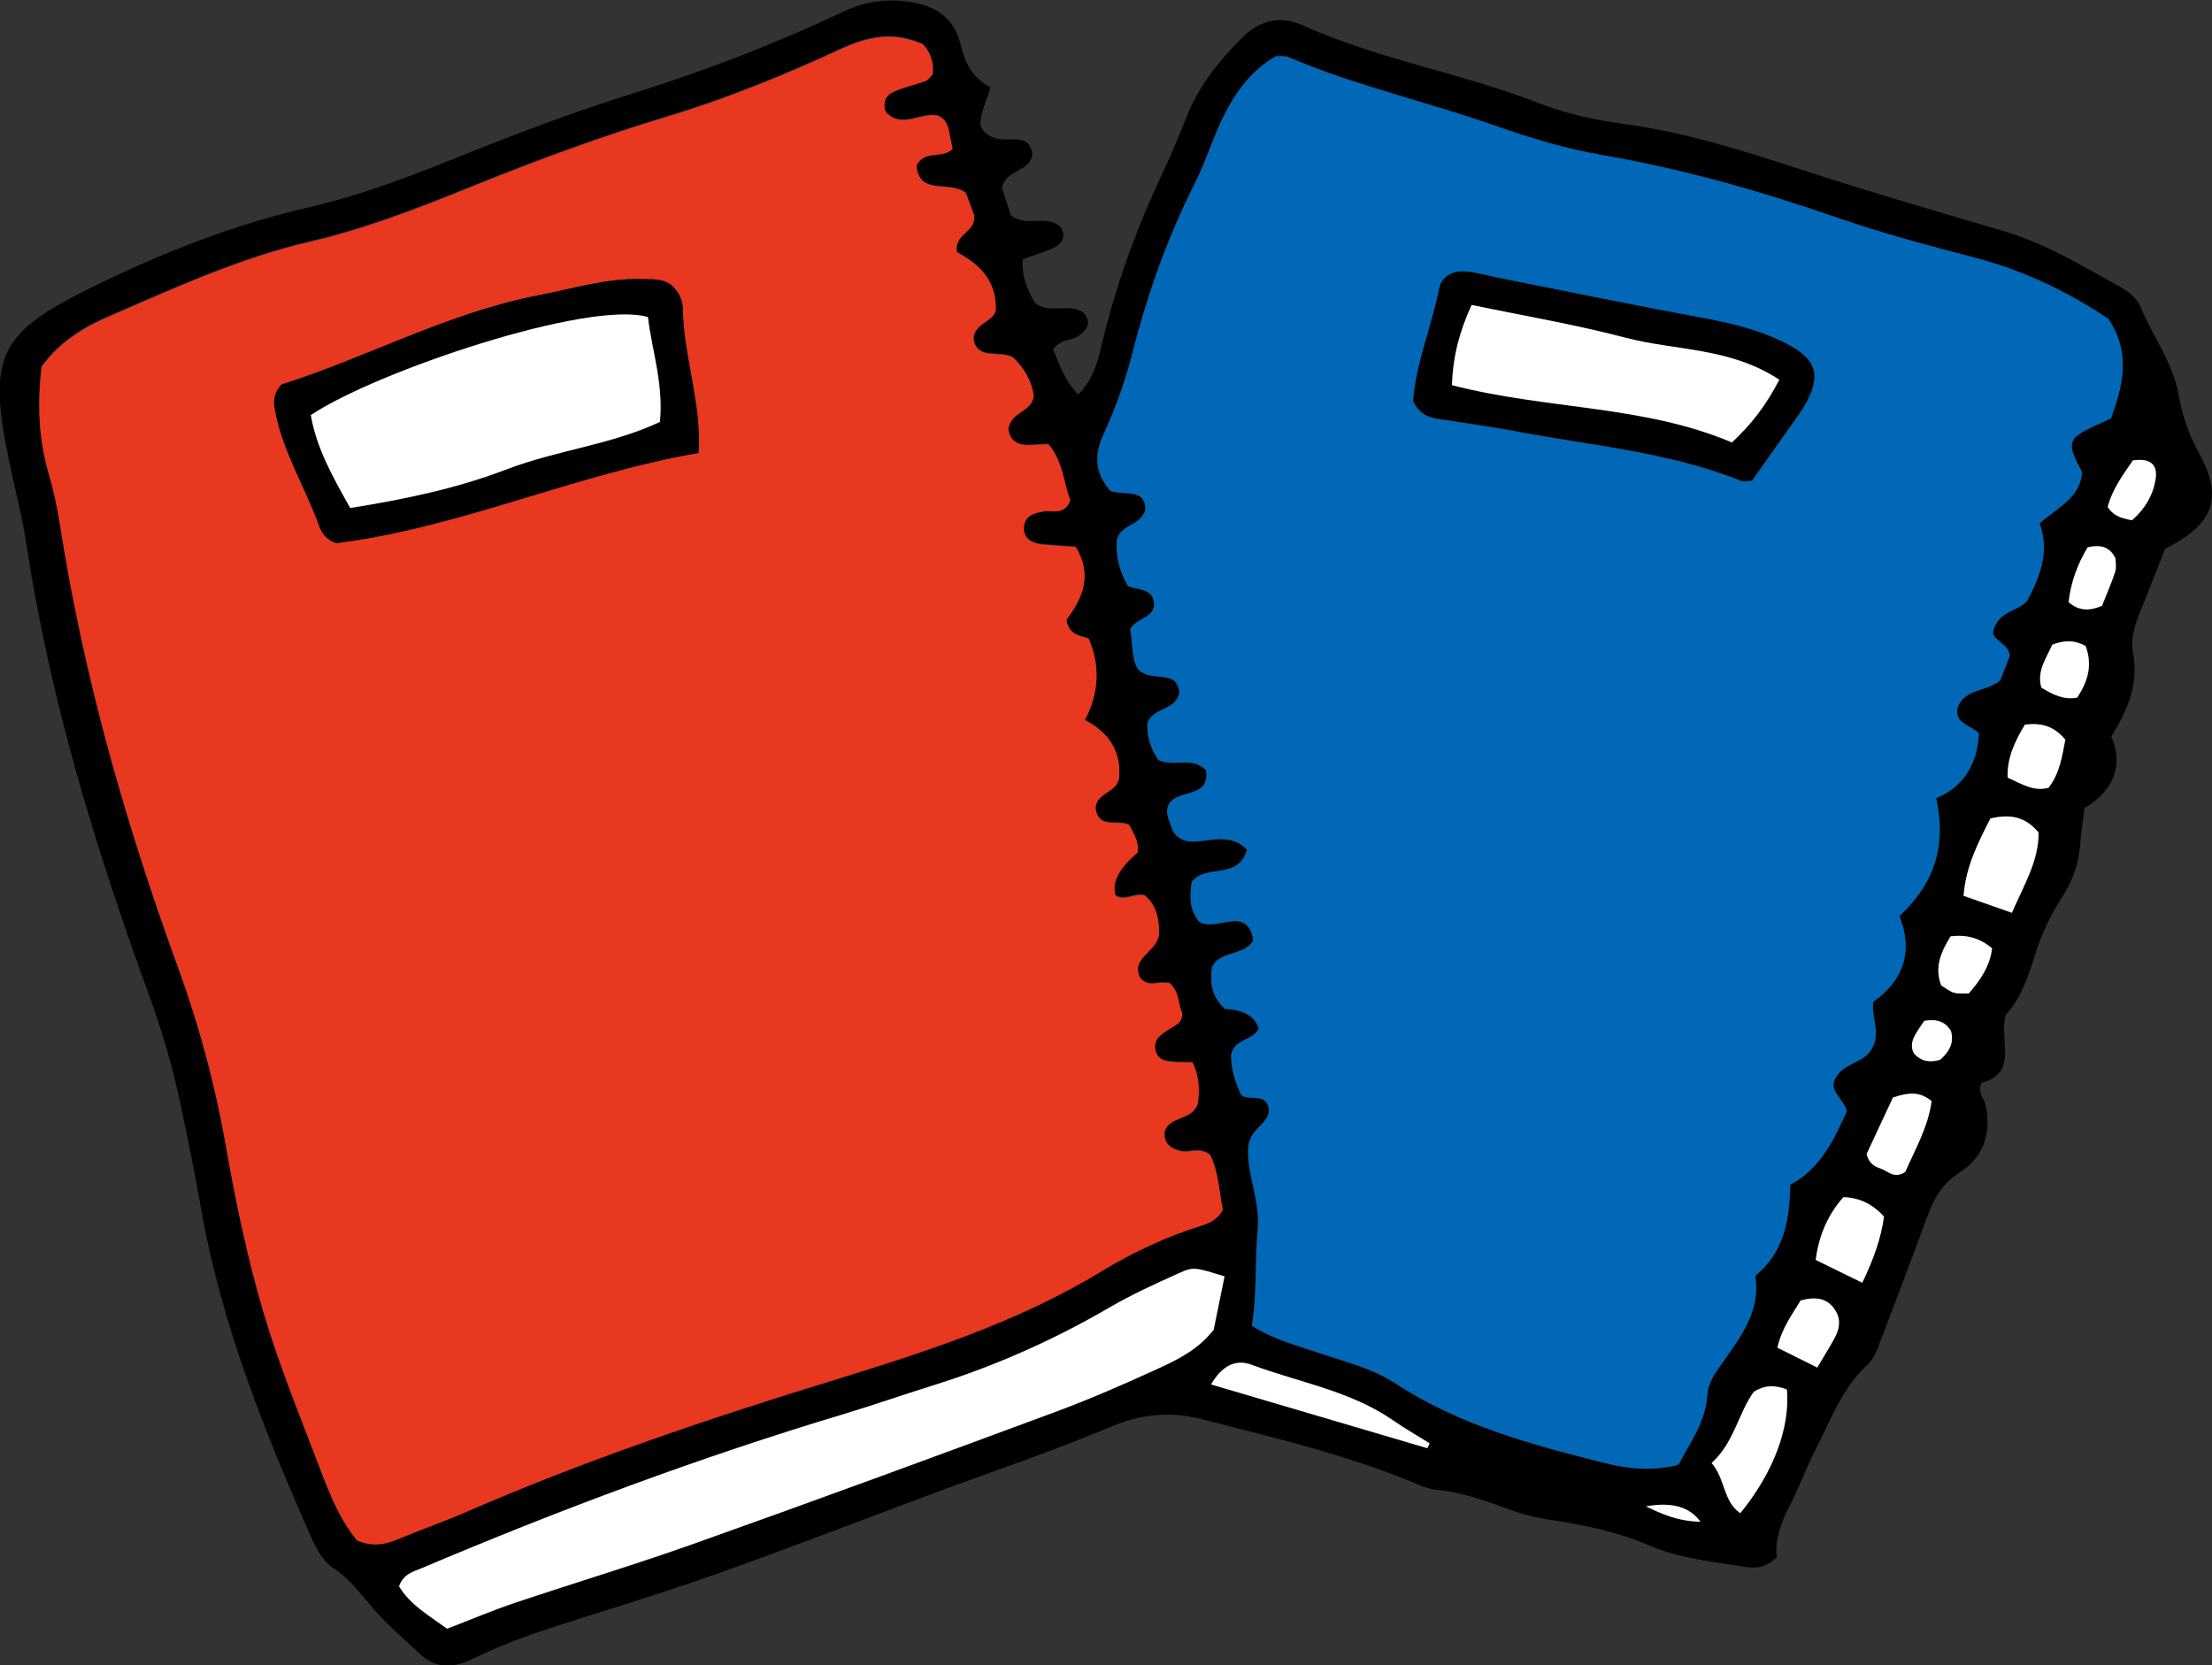 <svg width="85" height="64" viewBox="0 0 85 64" fill="none" xmlns="http://www.w3.org/2000/svg">
<rect x="0" y="0" width="85" height="64" fill="#333333" stroke="none"/>
<g clip-path="url(#clip0_2037_9522)">
<path d="M38.07 3.337C37.816 4.149 37.49 4.739 37.811 5.045C38.492 5.76 39.488 4.875 39.674 5.919C39.567 6.64 38.689 6.475 38.498 7.207C38.593 7.491 38.723 7.9 38.841 8.269C39.438 8.774 40.243 8.189 40.783 8.757C40.958 9.092 40.822 9.364 40.524 9.506C40.147 9.688 39.73 9.807 39.297 9.966C39.252 10.63 39.494 11.175 39.77 11.646C40.372 12.088 41.053 11.634 41.611 11.997C41.943 12.344 41.836 12.622 41.47 12.894C41.177 13.11 40.738 13.019 40.468 13.433C40.71 14.001 40.907 14.636 41.43 15.159C42.05 14.551 42.196 13.825 42.37 13.115C42.905 10.885 43.688 8.745 44.661 6.674C45.005 5.948 45.315 5.21 45.607 4.461C46.075 3.286 46.851 2.332 47.718 1.458C48.388 0.783 49.193 0.579 50.082 0.982C53.004 2.298 56.184 2.809 59.157 3.973C60.175 4.37 61.279 4.608 62.36 4.756C64.623 5.062 66.801 5.726 68.946 6.43C71.625 7.31 74.327 8.093 77.029 8.893C78.645 9.37 80.046 10.244 81.493 11.038C81.803 11.203 82.129 11.492 82.259 11.804C82.72 12.934 83.497 13.916 83.716 15.17C83.852 15.942 84.105 16.702 84.505 17.423C85.45 19.143 85.056 20.158 83.193 21.095C82.928 21.77 82.664 22.457 82.388 23.138C82.135 23.768 81.836 24.432 81.966 25.102C82.191 26.299 81.758 27.281 81.133 28.302C81.628 29.5 81.161 30.414 80.103 31.055C80.041 31.549 79.968 31.974 79.939 32.406C79.883 33.16 79.663 33.825 79.241 34.477C78.808 35.136 78.453 35.885 78.217 36.639C77.941 37.536 77.643 38.393 77.08 38.989C76.787 39.971 77.598 41.208 76.157 41.611C75.948 41.957 76.247 42.207 76.303 42.491C76.534 43.58 76.207 44.483 75.29 45.067C74.609 45.504 74.293 46.111 74.034 46.821C73.421 48.495 72.785 50.164 72.149 51.826C72.064 52.048 71.94 52.281 71.766 52.439C70.781 53.347 70.342 54.585 69.756 55.731C69.39 56.446 69.12 57.207 68.749 57.916C68.405 58.569 68.197 59.25 68.276 59.846C67.837 60.266 67.454 60.277 67.094 60.22C65.827 60.022 64.538 59.897 63.339 59.38C62.146 58.864 60.89 58.614 59.612 58.415C59.128 58.342 58.644 58.239 58.188 58.075C57.209 57.723 56.235 57.349 55.182 57.252C54.884 57.224 54.591 57.093 54.31 56.974C51.698 55.896 48.957 55.254 46.226 54.551C44.982 54.227 43.862 54.335 42.663 54.84C40.462 55.771 38.194 56.526 35.953 57.36C33.082 58.427 30.223 59.539 27.329 60.561C25.134 61.338 22.894 61.985 20.687 62.723C19.82 63.012 18.965 63.364 18.137 63.761C17.388 64.125 16.73 64.13 16.111 63.54C15.531 62.99 14.917 62.473 14.388 61.872C13.904 61.316 13.493 60.72 12.857 60.3C12.277 59.919 12.029 59.238 11.754 58.62C10.048 54.715 8.489 50.76 7.74 46.531C7.504 45.192 7.239 43.864 6.958 42.536C6.654 41.083 6.243 39.664 5.736 38.268C3.681 32.638 1.931 26.923 1.024 20.97C0.85 19.812 0.54 18.677 0.31 17.525C-0.49 13.581 0.051 12.752 3.614 10.999C6.254 9.705 8.995 8.626 11.883 7.962C14.039 7.469 16.094 6.646 18.143 5.823C20.192 5 22.263 4.234 24.369 3.575C27.121 2.713 29.812 1.674 32.418 0.443C33.234 0.057 34.045 -0.057 34.917 0.068C35.908 0.21 36.657 0.647 36.91 1.697C37.074 2.372 37.332 2.985 38.059 3.354L38.07 3.337ZM42.978 29.982C43.125 28.847 42.579 28.115 41.678 27.65C42.23 26.605 42.279 25.561 41.825 24.517C41.487 24.404 41.07 24.404 40.969 23.791C41.56 23.019 42.005 22.099 41.324 20.993C40.907 20.964 40.485 20.942 40.062 20.902C39.669 20.862 39.314 20.692 39.336 20.244C39.359 19.795 39.736 19.687 40.124 19.625C40.457 19.574 40.884 19.795 41.121 19.205C40.862 18.552 40.856 17.718 40.276 17.048C39.674 17.031 38.892 17.326 38.734 16.475C38.847 15.766 39.612 15.84 39.714 15.204C39.646 14.631 39.336 14.12 38.931 13.723C38.396 13.411 37.558 13.848 37.4 13.013C37.422 12.361 38.182 12.361 38.256 11.873C38.289 10.692 37.546 10.091 36.764 9.671C36.634 8.933 37.507 8.921 37.422 8.246C37.327 7.996 37.203 7.65 37.107 7.395C36.477 6.89 35.295 7.531 35.21 6.328C35.537 5.715 36.184 6.084 36.595 5.704C36.556 5.494 36.511 5.255 36.46 5.017C36.409 4.773 36.319 4.546 36.049 4.427C35.396 4.256 34.636 4.971 34.017 4.268C33.899 3.887 34.045 3.621 34.349 3.49C34.737 3.326 35.16 3.235 35.559 3.087C35.661 3.047 35.734 2.928 35.829 2.838C35.891 2.389 35.756 2.003 35.458 1.68C34.36 1.186 33.386 1.362 32.3 1.861C30.133 2.866 27.915 3.768 25.624 4.461C23.096 5.221 20.625 6.135 18.182 7.122C16.133 7.951 14.073 8.762 11.922 9.262C9.215 9.892 6.716 11.044 4.182 12.134C3.164 12.571 2.24 13.166 1.587 14.075C1.43 15.488 1.469 16.833 1.858 18.161C2.049 18.813 2.195 19.477 2.297 20.147C3.203 25.964 4.807 31.6 6.817 37.111C7.644 39.381 8.264 41.685 8.68 44.063C9.052 46.185 9.502 48.308 10.104 50.374C10.712 52.439 11.54 54.443 12.305 56.463C12.677 57.439 13.065 58.415 13.718 59.182C14.27 59.409 14.731 59.346 15.21 59.153C16.116 58.779 17.045 58.455 17.94 58.064C22.443 56.106 27.087 54.533 31.776 53.092C35.407 51.974 39.027 50.833 42.32 48.83C43.519 48.098 44.808 47.496 46.159 47.076C46.457 46.985 46.733 46.866 46.981 46.475C46.84 45.799 46.818 45.01 46.491 44.358C46.075 44.034 45.697 44.295 45.348 44.21C44.949 44.108 44.701 43.892 44.746 43.455C44.954 42.837 45.799 43.064 46.018 42.389C46.097 41.9 46.086 41.356 45.816 40.805C45.467 40.788 45.101 40.816 44.763 40.737C44.38 40.652 44.245 40.13 44.515 39.835C44.678 39.659 44.898 39.539 45.106 39.415C45.27 39.318 45.416 39.227 45.422 38.898C45.253 38.62 45.343 38.138 44.932 37.752C44.825 37.752 44.645 37.729 44.476 37.752C44.222 37.791 43.992 37.797 43.795 37.542C43.44 36.776 44.414 36.6 44.526 35.907C44.543 35.391 44.47 34.795 43.98 34.386C43.569 34.29 43.215 34.625 42.855 34.386C42.708 33.887 42.992 33.338 43.705 32.74C43.761 32.343 43.569 32.025 43.384 31.685C42.973 31.447 42.202 31.878 42.089 31.032C42.123 30.448 42.86 30.436 42.967 29.954L42.978 29.982ZM81.043 12.281C79.466 11.226 77.766 10.408 75.909 9.92C74.13 9.455 72.351 8.984 70.612 8.382C67.651 7.355 64.656 6.504 61.572 5.97C60.181 5.732 58.836 5.329 57.502 4.858C54.845 3.921 52.081 3.314 49.48 2.196C49.373 2.151 49.244 2.179 49.035 2.168C47.971 2.764 47.307 3.78 46.806 4.926C46.508 5.601 46.283 6.316 45.951 6.975C44.881 9.075 44.099 11.271 43.519 13.558C43.249 14.625 42.871 15.681 42.41 16.68C42.022 17.525 42.089 18.206 42.663 18.864C43.17 19.075 44.02 18.728 44.009 19.619C43.795 20.238 43.069 20.147 42.916 20.754C42.86 21.333 42.995 21.918 43.333 22.519C43.693 22.707 44.363 22.57 44.346 23.302C44.245 23.796 43.648 23.768 43.429 24.188C43.536 24.755 43.468 25.397 43.755 25.754C44.318 26.254 45.23 25.686 45.315 26.64C45.168 27.332 44.329 27.167 44.087 27.792C44.054 28.297 44.222 28.802 44.51 29.216C45.129 29.5 45.816 29.052 46.345 29.613C46.497 30.726 45.219 30.317 44.904 30.93C44.78 31.18 44.881 31.413 44.96 31.645C45.039 31.872 45.072 32.133 45.506 32.303C46.164 32.519 47.161 31.872 47.915 32.661C47.583 33.847 46.322 33.206 45.793 33.898C45.703 34.466 45.709 34.999 46.08 35.425C46.733 35.862 47.904 34.733 48.163 36.146C47.775 36.77 46.93 36.509 46.575 37.156C46.468 37.757 46.564 38.331 47.065 38.779C47.793 38.813 48.227 39.066 48.365 39.539C48.146 40.005 47.437 39.925 47.307 40.533C47.29 41.072 47.465 41.594 47.69 42.093C48.022 42.332 48.619 41.974 48.76 42.604C48.799 43.189 48.118 43.325 47.983 43.955C47.825 44.999 48.444 46.089 48.326 47.298C48.208 48.501 48.309 49.732 48.101 50.958C48.962 51.497 49.852 51.719 50.718 52.014C51.704 52.349 52.734 52.593 53.617 53.172C56.077 54.783 58.858 55.527 61.656 56.23C62.551 56.458 63.463 56.554 64.487 56.304C64.921 55.487 65.523 54.675 65.596 53.66C65.636 53.109 65.912 52.774 66.193 52.366C66.885 51.372 67.668 50.391 67.443 49.04C68.557 48.138 68.76 46.878 68.788 45.538C69.981 44.903 70.471 43.773 70.961 42.718C70.837 42.23 70.314 41.991 70.482 41.532C70.764 40.85 71.552 40.919 71.907 40.34C72.289 39.721 71.895 39.142 71.98 38.507C73.162 37.672 73.516 36.537 72.982 35.215C74.31 33.972 74.8 32.559 74.395 30.68C75.459 30.249 75.982 29.352 76.038 28.195C75.729 27.866 75.143 27.86 75.205 27.253C75.442 26.464 76.314 26.611 76.86 26.151C76.973 25.856 77.108 25.516 77.226 25.209C77.164 24.716 76.522 24.608 76.584 24.262C76.81 23.456 77.541 23.524 77.902 23.087C78.386 22.162 78.769 21.203 78.369 20.124C79.05 19.512 79.934 19.154 80.001 18.155C79.393 17.003 79.433 16.878 80.508 16.362C80.722 16.259 80.941 16.169 81.116 16.089C81.555 14.829 81.893 13.649 81.037 12.293L81.043 12.281ZM47.054 49.057C45.9 48.711 45.883 48.671 45.258 48.955C44.363 49.358 43.474 49.766 42.624 50.26C40.44 51.531 38.149 52.541 35.739 53.285C34.63 53.631 33.533 54.017 32.418 54.352C26.902 56.003 21.515 58.024 16.206 60.271C15.874 60.413 15.503 60.493 15.334 60.969C15.773 61.696 16.521 62.116 17.18 62.598C18.086 62.252 18.931 61.894 19.798 61.599C22.117 60.822 24.464 60.118 26.767 59.295C31.377 57.649 35.976 55.964 40.569 54.261C41.886 53.773 43.181 53.206 44.459 52.621C45.236 52.263 46.018 51.889 46.637 51.111C46.767 50.481 46.908 49.766 47.054 49.063V49.057ZM68.664 53.393C68.186 53.217 67.831 53.217 67.398 53.478C66.807 54.284 66.638 55.442 65.771 56.219C66.3 56.838 66.21 57.695 66.874 58.149C68.146 56.594 68.794 54.88 68.664 53.387V53.393ZM54.85 55.657C54.878 55.595 54.907 55.532 54.94 55.464C54.473 55.175 53.995 54.902 53.55 54.59C51.901 53.45 49.93 53.126 48.101 52.445C47.476 52.212 46.953 52.49 46.542 53.2C49.407 54.045 52.131 54.846 54.856 55.652L54.85 55.657ZM76.489 31.452C75.993 32.417 75.537 33.331 75.453 34.432C76.083 34.653 76.635 34.846 77.311 35.084C77.772 34.017 78.352 33.092 78.335 31.997C77.845 31.418 77.294 31.265 76.489 31.458V31.452ZM71.558 49.295C72.008 48.353 72.284 47.559 72.391 46.753C71.952 46.269 71.432 46.021 70.831 46.009C70.235 46.679 69.886 47.485 69.767 48.421C70.37 48.716 70.905 48.977 71.552 49.295H71.558ZM72.74 42.178C72.379 42.95 72.03 43.705 71.726 44.352C71.839 44.772 72.087 44.84 72.306 44.925C72.565 45.028 72.802 45.311 73.213 45.039C73.584 44.188 74.096 43.308 74.226 42.315C73.77 41.946 73.365 41.974 72.74 42.178ZM69.835 52.559C70.117 52.082 70.314 51.77 70.488 51.452C70.674 51.117 70.753 50.754 70.556 50.402C70.269 49.903 69.818 49.812 69.193 49.982C68.895 50.487 68.484 51.015 68.304 51.792C68.777 52.031 69.25 52.263 69.841 52.559H69.835ZM79.365 28.427C78.909 27.883 78.419 27.775 77.811 27.848C77.429 28.484 77.119 29.12 77.147 29.886C77.688 30.13 78.144 30.436 78.724 30.272C79.168 29.687 79.241 29.029 79.365 28.427ZM75.65 38.183C76.1 37.672 76.466 37.127 76.551 36.447C76.097 36.057 75.564 35.904 74.952 35.987C74.603 36.56 74.31 37.156 74.597 37.877C74.766 37.973 74.912 38.098 75.081 38.149C75.25 38.2 75.436 38.172 75.65 38.183ZM78.87 24.772C78.65 25.289 78.256 25.783 78.448 26.43C78.898 26.708 79.32 26.918 79.827 26.816C80.226 26.191 80.429 25.578 80.148 24.829C79.816 24.659 79.489 24.545 78.875 24.778L78.87 24.772ZM80.226 21.032C79.816 21.719 79.579 22.406 79.495 23.138C79.877 23.479 80.277 23.49 80.778 23.285C80.936 22.883 81.133 22.434 81.285 21.974C81.341 21.81 81.296 21.617 81.296 21.452C81.088 21.055 80.789 20.908 80.232 21.032H80.226ZM81.926 19.994C82.427 19.551 82.737 19.023 82.833 18.41C82.912 17.894 82.675 17.587 81.96 17.695C81.611 18.206 81.178 18.774 80.992 19.483C81.189 19.795 81.459 19.909 81.926 19.994ZM74.552 40.726C74.89 40.431 75.104 40.09 74.969 39.613C74.744 39.25 74.417 39.142 73.944 39.227C73.843 39.386 73.697 39.574 73.584 39.783C73.466 40.005 73.41 40.243 73.556 40.493C73.826 40.782 74.164 40.845 74.552 40.72V40.726ZM65.343 58.483C64.934 57.908 64.236 57.712 63.249 57.893C63.846 58.177 64.448 58.461 65.343 58.483Z" fill="black"/>
<path d="M42.978 29.982C42.871 30.465 42.134 30.471 42.1 31.061C42.213 31.906 42.978 31.475 43.395 31.713C43.581 32.054 43.778 32.372 43.716 32.769C43.003 33.367 42.719 33.915 42.866 34.415C43.226 34.653 43.581 34.318 43.992 34.415C44.481 34.829 44.554 35.419 44.538 35.936C44.419 36.623 43.451 36.804 43.806 37.57C44.003 37.831 44.234 37.82 44.487 37.78C44.656 37.758 44.836 37.78 44.943 37.78C45.359 38.166 45.269 38.649 45.433 38.927C45.433 39.256 45.281 39.341 45.117 39.443C44.909 39.568 44.684 39.693 44.526 39.863C44.256 40.153 44.397 40.675 44.774 40.765C45.117 40.845 45.478 40.816 45.827 40.834C46.097 41.384 46.102 41.929 46.029 42.417C45.81 43.087 44.965 42.86 44.757 43.484C44.706 43.921 44.954 44.137 45.359 44.239C45.709 44.33 46.091 44.069 46.502 44.386C46.829 45.033 46.851 45.828 46.992 46.503C46.75 46.895 46.468 47.014 46.17 47.105C44.813 47.525 43.53 48.132 42.331 48.858C39.038 50.862 35.418 52.002 31.788 53.12C27.099 54.562 22.46 56.134 17.951 58.092C17.05 58.484 16.127 58.807 15.221 59.182C14.748 59.38 14.281 59.437 13.729 59.21C13.082 58.444 12.688 57.468 12.316 56.492C11.551 54.471 10.723 52.468 10.115 50.402C9.507 48.336 9.063 46.214 8.691 44.091C8.275 41.708 7.655 39.409 6.828 37.139C4.818 31.623 3.214 25.993 2.308 20.176C2.201 19.506 2.06 18.836 1.869 18.189C1.48 16.861 1.441 15.516 1.599 14.103C2.252 13.189 3.175 12.599 4.194 12.162C6.721 11.072 9.22 9.915 11.934 9.29C14.084 8.791 16.144 7.979 18.193 7.151C20.636 6.163 23.113 5.25 25.635 4.489C27.932 3.797 30.144 2.894 32.311 1.89C33.398 1.385 34.371 1.215 35.469 1.708C35.767 2.032 35.897 2.418 35.841 2.866C35.745 2.957 35.677 3.076 35.57 3.116C35.171 3.263 34.748 3.348 34.36 3.519C34.056 3.649 33.91 3.916 34.028 4.296C34.647 5 35.407 4.285 36.06 4.455C36.33 4.58 36.42 4.801 36.471 5.045C36.522 5.284 36.561 5.522 36.606 5.732C36.195 6.118 35.548 5.749 35.221 6.356C35.306 7.554 36.494 6.918 37.118 7.423C37.214 7.679 37.344 8.019 37.434 8.275C37.518 8.95 36.646 8.967 36.775 9.699C37.557 10.119 38.295 10.721 38.267 11.901C38.199 12.389 37.434 12.389 37.411 13.042C37.569 13.876 38.407 13.439 38.942 13.751C39.348 14.148 39.663 14.653 39.725 15.232C39.623 15.868 38.858 15.794 38.745 16.504C38.903 17.349 39.691 17.06 40.288 17.077C40.862 17.747 40.873 18.581 41.132 19.233C40.89 19.824 40.468 19.602 40.136 19.654C39.753 19.71 39.37 19.818 39.348 20.272C39.325 20.726 39.674 20.891 40.074 20.93C40.496 20.97 40.918 20.993 41.335 21.021C42.016 22.128 41.571 23.042 40.98 23.819C41.081 24.426 41.498 24.426 41.836 24.546C42.286 25.59 42.237 26.634 41.689 27.678C42.59 28.144 43.136 28.876 42.99 30.011L42.978 29.982ZM25.759 10.925C25.432 10.704 25.061 10.738 24.695 10.726C23.327 10.681 22.032 11.089 20.715 11.345C17.208 12.02 14.062 13.757 10.819 14.778C10.493 15.142 10.515 15.448 10.571 15.76C10.858 17.361 11.742 18.74 12.283 20.244C12.384 20.527 12.604 20.766 12.924 20.874C17.67 20.283 22.055 18.235 26.851 17.406C26.963 15.476 26.277 13.717 26.243 11.89C26.237 11.509 26.068 11.175 25.764 10.925H25.759Z" fill="#E83820"/>
<path d="M81.043 12.281C81.898 13.638 81.561 14.818 81.121 16.078C80.947 16.157 80.733 16.248 80.513 16.35C79.433 16.861 79.399 16.992 80.007 18.144C79.934 19.143 79.055 19.5 78.374 20.113C78.774 21.191 78.386 22.151 77.907 23.076C77.547 23.512 76.815 23.439 76.59 24.25C76.528 24.596 77.17 24.704 77.232 25.198C77.114 25.505 76.978 25.845 76.866 26.14C76.32 26.6 75.447 26.452 75.211 27.241C75.149 27.848 75.734 27.854 76.044 28.183C75.988 29.341 75.464 30.238 74.4 30.669C74.805 32.548 74.316 33.966 72.987 35.204C73.522 36.526 73.168 37.667 71.985 38.495C71.901 39.131 72.295 39.71 71.912 40.328C71.558 40.902 70.775 40.834 70.488 41.52C70.319 41.974 70.843 42.212 70.966 42.706C70.482 43.768 69.987 44.891 68.794 45.527C68.766 46.866 68.563 48.126 67.448 49.029C67.668 50.379 66.891 51.367 66.199 52.354C65.912 52.763 65.636 53.098 65.602 53.648C65.529 54.664 64.926 55.47 64.493 56.293C63.468 56.543 62.556 56.44 61.661 56.219C58.864 55.515 56.083 54.772 53.623 53.16C52.739 52.581 51.709 52.337 50.724 52.002C49.857 51.707 48.968 51.486 48.106 50.947C48.315 49.715 48.214 48.484 48.332 47.286C48.45 46.077 47.836 44.982 47.988 43.944C48.123 43.308 48.804 43.172 48.765 42.593C48.624 41.968 48.028 42.326 47.696 42.082C47.47 41.583 47.296 41.06 47.313 40.521C47.442 39.914 48.152 39.993 48.371 39.528C48.232 39.055 47.799 38.802 47.071 38.768C46.575 38.319 46.48 37.74 46.581 37.145C46.936 36.503 47.78 36.764 48.168 36.134C47.91 34.721 46.739 35.851 46.086 35.414C45.714 34.994 45.709 34.454 45.799 33.887C46.328 33.189 47.589 33.836 47.921 32.65C47.166 31.861 46.17 32.508 45.511 32.292C45.084 32.122 45.05 31.855 44.965 31.634C44.881 31.407 44.785 31.169 44.909 30.919C45.224 30.306 46.502 30.714 46.35 29.602C45.821 29.04 45.129 29.489 44.515 29.205C44.228 28.785 44.059 28.285 44.093 27.78C44.335 27.162 45.174 27.321 45.32 26.628C45.23 25.675 44.318 26.242 43.761 25.743C43.474 25.38 43.541 24.744 43.434 24.177C43.654 23.757 44.251 23.785 44.352 23.291C44.369 22.559 43.693 22.695 43.339 22.508C43.001 21.906 42.871 21.322 42.922 20.743C43.074 20.136 43.8 20.227 44.014 19.608C44.025 18.717 43.181 19.069 42.669 18.853C42.089 18.195 42.021 17.514 42.416 16.668C42.877 15.669 43.254 14.614 43.524 13.547C44.104 11.26 44.892 9.063 45.956 6.963C46.288 6.305 46.519 5.596 46.812 4.915C47.313 3.768 47.971 2.752 49.041 2.156C49.244 2.168 49.379 2.139 49.486 2.185C52.086 3.297 54.85 3.91 57.507 4.847C58.841 5.318 60.192 5.721 61.577 5.959C64.662 6.492 67.662 7.344 70.618 8.371C72.351 8.972 74.136 9.444 75.915 9.909C77.772 10.397 79.472 11.214 81.048 12.27L81.043 12.281ZM67.33 18.467C67.91 17.65 68.473 16.855 69.036 16.055C69.143 15.902 69.25 15.754 69.34 15.595C69.998 14.455 69.829 13.819 68.636 13.212C67.651 12.707 66.581 12.446 65.489 12.241C62.844 11.753 60.209 11.209 57.569 10.686C57.153 10.601 56.736 10.476 56.314 10.442C55.847 10.403 55.396 10.624 55.306 11.084C55.008 12.582 54.394 14.012 54.304 15.425C54.563 15.947 54.907 16.05 55.284 16.106C56.308 16.265 57.338 16.407 58.363 16.6C61.239 17.139 64.183 17.389 66.936 18.496C66.987 18.518 67.06 18.496 67.33 18.479V18.467Z" fill="#0068B7"/>
<path d="M47.054 49.057C46.913 49.766 46.767 50.481 46.637 51.106C46.018 51.889 45.23 52.264 44.459 52.615C43.181 53.2 41.886 53.767 40.569 54.255C35.976 55.958 31.382 57.649 26.767 59.289C24.464 60.112 22.117 60.816 19.798 61.594C18.931 61.883 18.086 62.246 17.18 62.593C16.521 62.11 15.773 61.69 15.334 60.964C15.503 60.487 15.874 60.402 16.206 60.266C21.509 58.018 26.896 56.004 32.418 54.346C33.533 54.011 34.63 53.626 35.739 53.279C38.149 52.536 40.44 51.526 42.624 50.254C43.468 49.761 44.363 49.352 45.258 48.949C45.883 48.665 45.9 48.705 47.054 49.051V49.057Z" fill="white"/>
<path d="M68.664 53.393C68.794 54.88 68.141 56.599 66.874 58.154C66.21 57.7 66.305 56.843 65.771 56.225C66.638 55.447 66.806 54.289 67.398 53.484C67.831 53.223 68.186 53.223 68.664 53.398V53.393Z" fill="white"/>
<path d="M54.85 55.657C52.126 54.852 49.396 54.051 46.536 53.206C46.953 52.496 47.471 52.218 48.095 52.451C49.925 53.132 51.895 53.45 53.544 54.596C53.995 54.908 54.473 55.181 54.935 55.47C54.907 55.532 54.879 55.595 54.845 55.663L54.85 55.657Z" fill="white"/>
<path d="M76.489 31.452C77.294 31.265 77.845 31.413 78.335 31.991C78.346 33.087 77.772 34.012 77.311 35.079C76.635 34.84 76.078 34.648 75.453 34.426C75.537 33.325 75.993 32.417 76.489 31.447V31.452Z" fill="white"/>
<path d="M71.558 49.295C70.91 48.977 70.37 48.716 69.773 48.421C69.891 47.485 70.24 46.679 70.837 46.009C71.438 46.024 71.957 46.272 72.396 46.753C72.289 47.559 72.014 48.353 71.563 49.295H71.558Z" fill="white"/>
<path d="M72.74 42.179C73.365 41.974 73.77 41.946 74.226 42.315C74.096 43.302 73.584 44.188 73.213 45.039C72.802 45.311 72.571 45.028 72.306 44.925C72.087 44.84 71.839 44.778 71.727 44.352C72.025 43.705 72.379 42.95 72.74 42.179Z" fill="white"/>
<path d="M69.835 52.559C69.244 52.263 68.771 52.025 68.298 51.792C68.478 51.015 68.889 50.493 69.188 49.982C69.813 49.806 70.263 49.902 70.55 50.402C70.753 50.754 70.668 51.117 70.482 51.452C70.308 51.77 70.111 52.082 69.829 52.559H69.835Z" fill="white"/>
<path d="M79.365 28.427C79.241 29.029 79.168 29.687 78.723 30.272C78.149 30.436 77.693 30.124 77.147 29.886C77.119 29.12 77.429 28.484 77.811 27.848C78.414 27.775 78.909 27.882 79.365 28.427Z" fill="white"/>
<path d="M75.65 38.183C75.436 38.172 75.25 38.2 75.081 38.149C74.912 38.098 74.766 37.973 74.597 37.877C74.316 37.156 74.603 36.566 74.952 35.987C75.564 35.904 76.097 36.057 76.55 36.447C76.466 37.127 76.1 37.672 75.65 38.183Z" fill="white"/>
<path d="M78.87 24.773C79.483 24.546 79.815 24.659 80.142 24.824C80.423 25.578 80.221 26.191 79.821 26.81C79.314 26.906 78.892 26.702 78.442 26.424C78.256 25.777 78.645 25.283 78.864 24.767L78.87 24.773Z" fill="white"/>
<path d="M80.226 21.032C80.789 20.908 81.082 21.055 81.29 21.452C81.29 21.611 81.335 21.81 81.279 21.974C81.127 22.434 80.93 22.883 80.772 23.285C80.272 23.49 79.872 23.479 79.489 23.138C79.573 22.406 79.81 21.719 80.221 21.032H80.226Z" fill="white"/>
<path d="M81.926 19.994C81.459 19.909 81.189 19.795 80.992 19.483C81.178 18.774 81.611 18.206 81.96 17.695C82.675 17.587 82.912 17.894 82.833 18.41C82.737 19.023 82.433 19.551 81.926 19.994Z" fill="white"/>
<path d="M74.552 40.726C74.164 40.851 73.826 40.788 73.556 40.499C73.409 40.249 73.466 40.005 73.584 39.789C73.697 39.579 73.843 39.386 73.944 39.233C74.417 39.148 74.744 39.256 74.969 39.619C75.104 40.096 74.884 40.436 74.552 40.731V40.726Z" fill="white"/>
<path d="M65.343 58.483C64.448 58.461 63.851 58.177 63.249 57.893C64.232 57.712 64.93 57.908 65.343 58.483Z" fill="white"/>
<path d="M25.759 10.925C26.063 11.175 26.232 11.509 26.237 11.89C26.265 13.717 26.958 15.482 26.845 17.406C22.049 18.235 17.664 20.283 12.919 20.873C12.598 20.771 12.378 20.533 12.277 20.244C11.737 18.734 10.859 17.36 10.566 15.76C10.509 15.448 10.487 15.147 10.813 14.778C14.062 13.757 17.203 12.02 20.709 11.345C22.027 11.089 23.327 10.681 24.689 10.726C25.055 10.738 25.427 10.703 25.753 10.925H25.759ZM13.459 19.523C15.615 19.177 17.591 18.757 19.471 18.036C21.396 17.298 23.49 17.094 25.359 16.214C25.5 14.727 25.044 13.45 24.898 12.185C22.607 11.521 14.433 14.284 11.945 15.953C12.159 17.213 12.778 18.314 13.459 19.523Z" fill="black"/>
<path d="M67.33 18.467C67.06 18.484 66.987 18.507 66.936 18.484C64.183 17.378 61.239 17.128 58.363 16.589C57.344 16.396 56.314 16.254 55.284 16.095C54.907 16.038 54.563 15.936 54.304 15.414C54.4 14.006 55.008 12.571 55.306 11.072C55.396 10.613 55.847 10.397 56.314 10.431C56.736 10.465 57.153 10.59 57.569 10.675C60.209 11.197 62.844 11.742 65.489 12.23C66.581 12.429 67.651 12.695 68.636 13.2C69.829 13.808 69.998 14.443 69.34 15.584C69.25 15.743 69.143 15.896 69.036 16.044C68.473 16.844 67.91 17.639 67.33 18.456V18.467ZM68.371 14.597C66.474 13.348 64.38 13.49 62.467 12.985C60.541 12.474 58.566 12.145 56.55 11.725C56.089 12.718 55.824 13.677 55.796 14.807C59.416 15.749 63.153 15.561 66.553 17.009C67.313 16.299 67.865 15.584 68.371 14.602V14.597Z" fill="black"/>
<path d="M13.459 19.523C12.778 18.314 12.159 17.213 11.945 15.953C14.433 14.285 22.607 11.521 24.898 12.185C25.044 13.456 25.5 14.727 25.359 16.214C23.49 17.094 21.396 17.298 19.471 18.036C17.591 18.757 15.615 19.177 13.459 19.523Z" fill="white"/>
<path d="M68.371 14.597C67.859 15.578 67.313 16.294 66.553 17.003C63.159 15.561 59.421 15.743 55.796 14.801C55.83 13.677 56.094 12.718 56.55 11.719C58.565 12.139 60.541 12.474 62.466 12.979C64.38 13.484 66.474 13.342 68.371 14.591V14.597Z" fill="white"/>
</g>
<defs>
<clipPath id="clip0_2037_9522">
<rect width="85" height="64" fill="white"/>
</clipPath>
</defs>
</svg>
